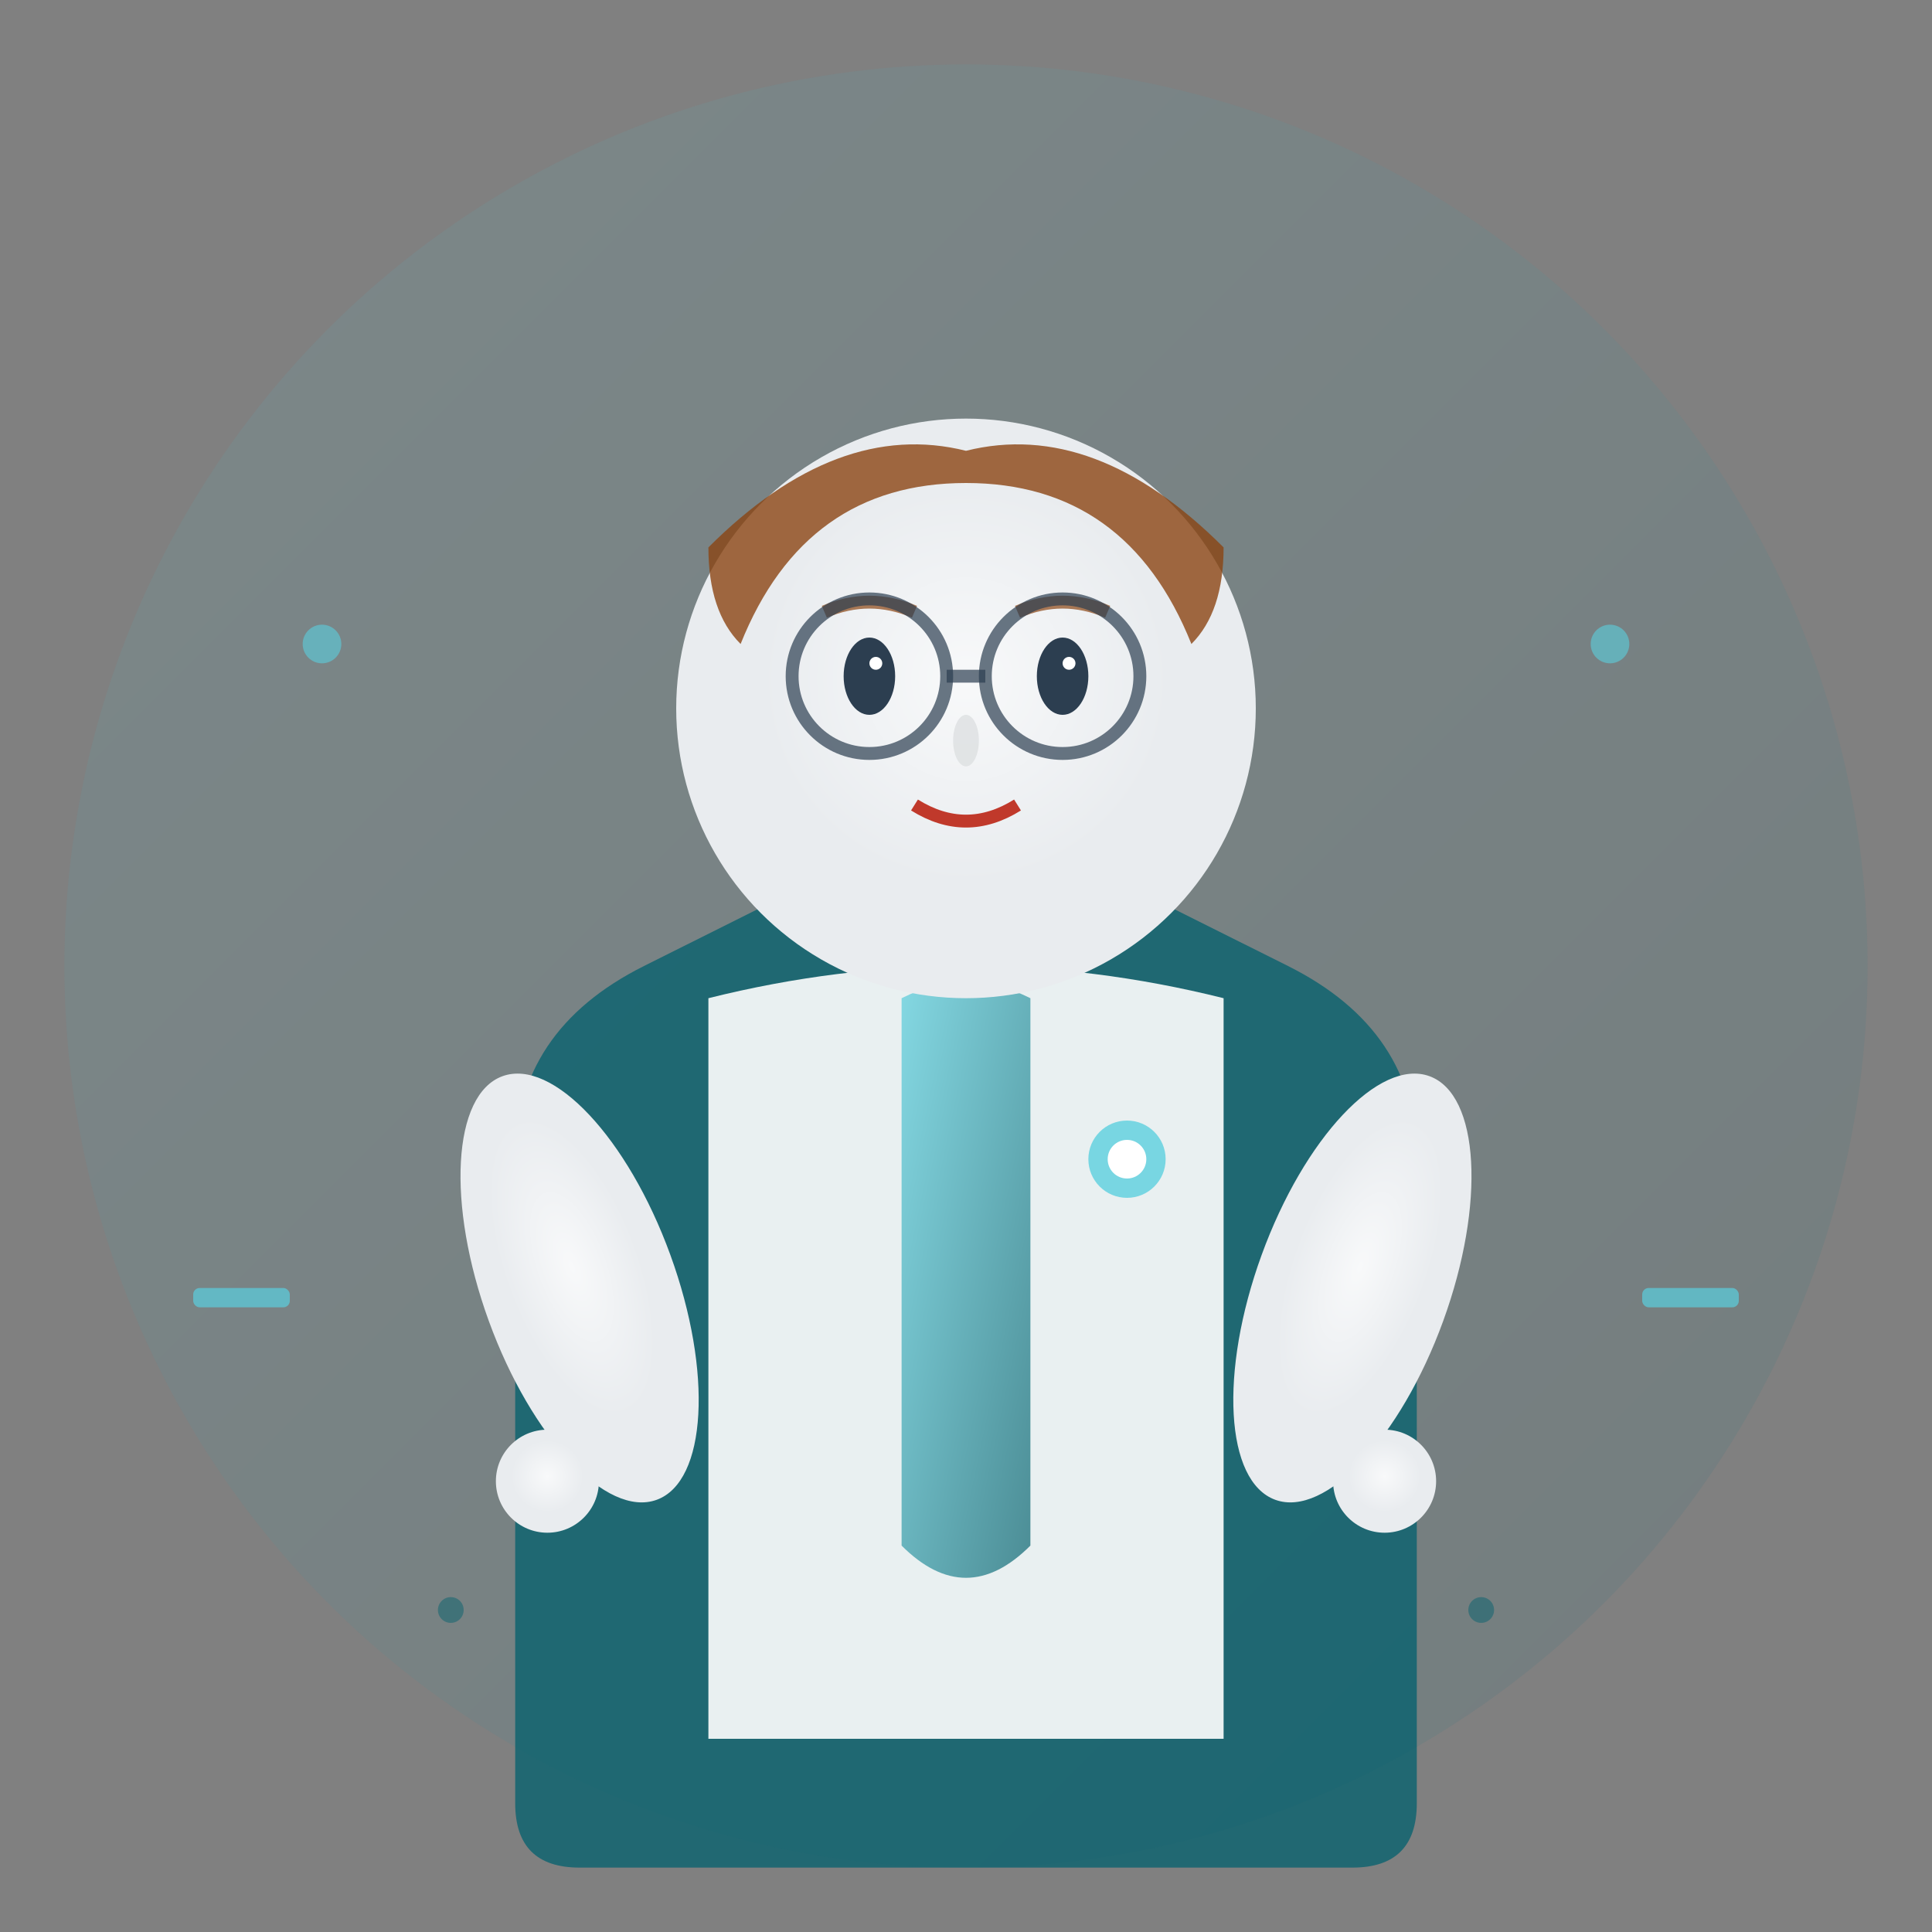 <svg width="300" height="300" viewBox="0 0 300 300" xmlns="http://www.w3.org/2000/svg">
  <rect x="0" y="0" width="300" height="300" fill="#808080" stroke="none"/>
  <defs>
    <linearGradient id="employee1Grad" x1="0%" y1="0%" x2="100%" y2="100%">
      <stop offset="0%" style="stop-color:#5bcfde" />
      <stop offset="100%" style="stop-color:#09626e" />
    </linearGradient>
    <radialGradient id="employee1Face" cx="50%" cy="45%" r="35%">
      <stop offset="0%" style="stop-color:#f8f9fa" />
      <stop offset="100%" style="stop-color:#e9ecef" />
    </radialGradient>
  </defs>
  
  <!-- Background circle -->
  <circle cx="150" cy="150" r="140" fill="url(#employee1Grad)" opacity="0.1"/>
  
  <!-- Professional attire (suit jacket) -->
  <path d="M80 180 Q80 160, 100 150 L120 140 Q150 130, 180 140 L200 150 Q220 160, 220 180 L220 280 Q220 290, 210 290 L90 290 Q80 290, 80 280 Z" fill="#09626e" opacity="0.8"/>
  
  <!-- Shirt -->
  <path d="M110 155 Q150 145, 190 155 L190 270 L110 270 Z" fill="white" opacity="0.9"/>
  
  <!-- Tie -->
  <path d="M140 155 Q150 150, 160 155 L160 240 Q155 245, 150 245 Q145 245, 140 240 Z" fill="url(#employee1Grad)" opacity="0.7"/>
  
  <!-- Face -->
  <circle cx="150" cy="110" r="45" fill="url(#employee1Face)"/>
  
  <!-- Hair (professional style) -->
  <path d="M110 85 Q130 65, 150 70 Q170 65, 190 85 Q190 95, 185 100 Q175 75, 150 75 Q125 75, 115 100 Q110 95, 110 85 Z" fill="#8b4513" opacity="0.8"/>
  
  <!-- Eyes -->
  <ellipse cx="135" cy="105" rx="4" ry="6" fill="#2c3e50"/>
  <ellipse cx="165" cy="105" rx="4" ry="6" fill="#2c3e50"/>
  <circle cx="136" cy="103" r="1" fill="white"/>
  <circle cx="166" cy="103" r="1" fill="white"/>
  
  <!-- Eyebrows -->
  <path d="M128 95 Q135 92, 142 95" stroke="#8b4513" stroke-width="2" fill="none" opacity="0.7"/>
  <path d="M158 95 Q165 92, 172 95" stroke="#8b4513" stroke-width="2" fill="none" opacity="0.7"/>
  
  <!-- Nose -->
  <ellipse cx="150" cy="115" rx="2" ry="4" fill="#d6d8db" opacity="0.6"/>
  
  <!-- Mouth (professional smile) -->
  <path d="M142 125 Q150 130, 158 125" stroke="#c0392b" stroke-width="2" fill="none"/>
  
  <!-- Professional accessories -->
  <!-- Glasses -->
  <circle cx="135" cy="105" r="12" fill="none" stroke="#2c3e50" stroke-width="2" opacity="0.7"/>
  <circle cx="165" cy="105" r="12" fill="none" stroke="#2c3e50" stroke-width="2" opacity="0.7"/>
  <line x1="147" y1="105" x2="153" y2="105" stroke="#2c3e50" stroke-width="2" opacity="0.7"/>
  
  <!-- Professional badge/pin -->
  <circle cx="175" cy="180" r="6" fill="#5bcfde" opacity="0.8"/>
  <circle cx="175" cy="180" r="3" fill="white"/>
  
  <!-- Arms -->
  <ellipse cx="90" cy="200" rx="15" ry="35" fill="url(#employee1Face)" transform="rotate(-20 90 200)"/>
  <ellipse cx="210" cy="200" rx="15" ry="35" fill="url(#employee1Face)" transform="rotate(20 210 200)"/>
  
  <!-- Hands -->
  <circle cx="85" cy="230" r="8" fill="url(#employee1Face)"/>
  <circle cx="215" cy="230" r="8" fill="url(#employee1Face)"/>
  
  <!-- Professional elements around -->
  <circle cx="50" cy="100" r="3" fill="#5bcfde" opacity="0.6"/>
  <circle cx="250" cy="100" r="3" fill="#5bcfde" opacity="0.6"/>
  <circle cx="70" cy="250" r="2" fill="#09626e" opacity="0.5"/>
  <circle cx="230" cy="250" r="2" fill="#09626e" opacity="0.5"/>
  
  <!-- Experience indicators -->
  <rect x="30" y="200" width="15" height="3" fill="#5bcfde" opacity="0.7" rx="1"/>
  <rect x="255" y="200" width="15" height="3" fill="#5bcfde" opacity="0.7" rx="1"/>
</svg>
